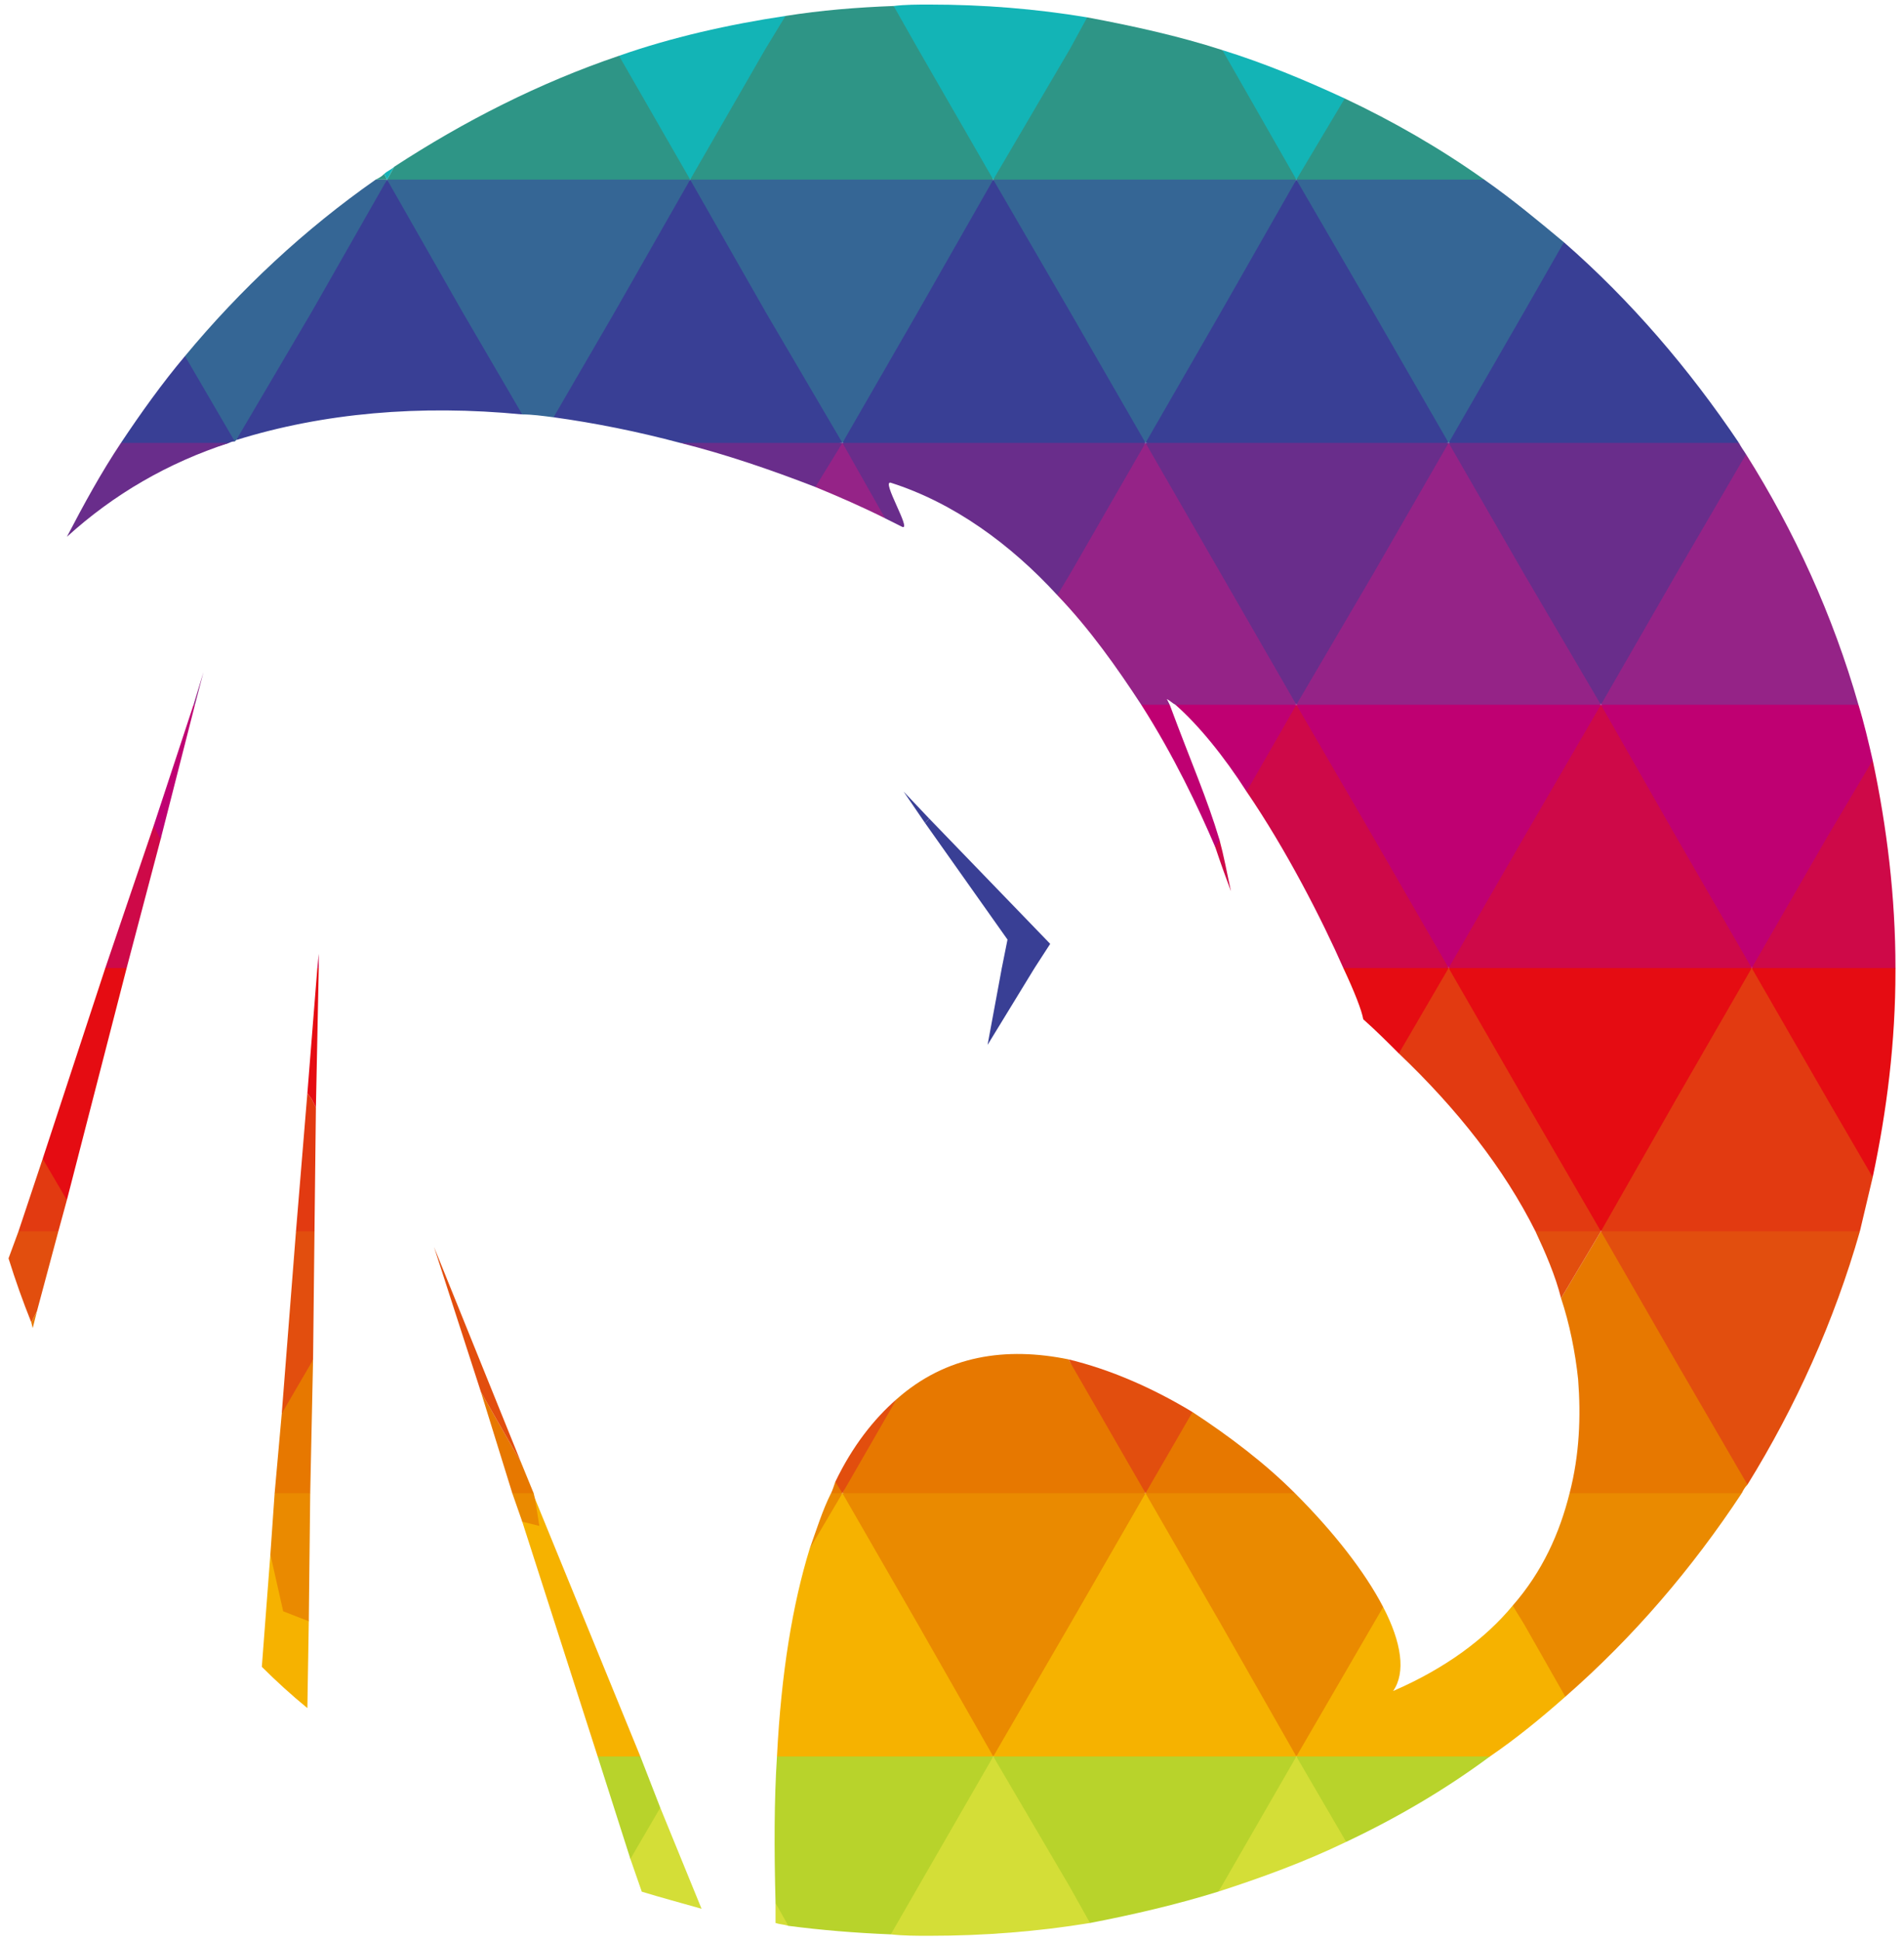 <svg xmlns="http://www.w3.org/2000/svg" xml:space="preserve" width="50.559" height="51.519" style="shape-rendering:geometricPrecision;text-rendering:geometricPrecision;image-rendering:optimizeQuality;fill-rule:evenodd;clip-rule:evenodd" viewBox="0 0 1338 1363"><defs><style>.fil12{fill:#13b4b6}.fil8{fill:#2e9586}.fil11{fill:#356695}.fil6{fill:#393f95}.fil9{fill:#692d8b}.fil7{fill:#952387}.fil15{fill:#b8d32b}.fil10{fill:#bf0072}.fil5{fill:#ce0948}.fil0{fill:#d4de37}.fil4{fill:#e23a11}.fil13{fill:#e24e0e}.fil14{fill:#e50c12}.fil2{fill:#e77800}.fil3{fill:#ea8a00}.fil1{fill:#f6b200}</style></defs><g id="Camada_x0020_1"><g id="_2243101662352"><path d="m442 1270 1 36 8 23c13 4 28 8 42 12l-29-71h-22zM545 1351c3 1 6 1 9 2l3-16h-12v14zM631 1292l-5 67c9 1 18 1 27 1 39 0 76-3 113-9l2-62-70-55-67 58zM853 1285l3 44c31-10 61-21 90-35l1-37-36-23-58 51z" class="fil0"/><path d="m190 1092-6 79c10 10 21 20 32 29l1-61-12-51-15 4zM368 1055l-1 14 53 165 18 21 12-21-74-181zM592 1049l-10 12-13 27c-12 39-20 87-23 146l46 23 106-23-22-114-84-71zM805 1049l-83 63-24 122 107 38 106-38-20-126zM1063 1128c-19 23-47 44-84 60 9-13 6-34-7-59l-32 12-29 93 68 30 68-30c19-13 36-27 53-42l-4-59-33-5z" class="fil1"/><path d="M587 1041c-1 3-2 6-3 8l3 2 5-2-1-5-4-3zM752 957l-1-2c-44-9-86-3-121 28l-22 31-16 35 105 29 108-29-22-58-31-34zM810 1005l-5 44 70 41 35-41c-21-21-46-40-72-57l-28 13zM1125 865l-28 47c6 18 10 38 12 57 2 26 1 53-6 80l21 45 100-45c1-2 2-4 4-6l-30-113-73-65z" class="fil2"/><path d="m193 1049-3 43 9 40 18 7 1-90-9-22zM375 1049l-9-9-6 9 7 20 12 3-3-19z" class="fil3"/><path d="m30 814-17 51 10 6 18-6 6-22-3-20zM1018 680l-37 16 2 44c41 39 74 81 96 125l18 8 28-8-27-121-80-64zM1231 680l-76 59-30 126 107 24 75-24c3-13 6-25 9-38l-11-106-74-41z" class="fil4"/><path d="m74 680 4 12 11-12 24-91v-15l-5 6z" class="fil5"/><path d="m650 578 58 82-4 20 8 9 15-9 11-17-85-88z" class="fil6"/><path d="m853 588 1 7c4 12 8 23 11 31-3-14-5-25-8-36l-4-2zM911 495l-33 26-2 35c28 41 53 90 68 124l37 30 37-30-41-114-66-71zM1125 495l-74 55-33 130 107 23 106-23-29-108zM1260 557l-29 123 74 41 27-41c0-50-6-99-16-146l-56 23z" class="fil5"/><path d="m592 311-17 13-2 18c17 7 33 14 49 22l-11-39-19-14zM805 311l-59 73-3 34c23 24 42 51 59 77l10 7 10-7-2-4c2 1 4 3 6 4l34 15 51-15-38-118-68-66zM1018 311l-84 61-23 123 111 45 103-45-40-116zM1164 379l-39 116 112 38 69-38c-18-63-45-122-79-176l-63 60z" class="fil7"/><path d="M130 250c-16 19-31 40-45 61l25 15 51-15c2-1 3-1 4-1l-5-48-30-12zM272 126l-65 78-41 105c61-19 129-25 201-18l-17-86-78-79zM485 126l-72 68-24 99c29 4 59 10 89 18l58 7 56-7-25-117-82-68zM698 126l-67 71-39 114 124 34 89-34-32-110zM911 126l-76 95-30 90 106 19 107-19-30-99zM1099 170l-49 50-32 91 113 31 91-31c-35-52-76-100-123-141z" class="fil6"/><path d="m277 117-5 9 111 34 102-34 8-57-58-30c-56 19-109 46-158 78zM628 4c-26 1-51 3-76 7l-43 36-24 79 107 27 106-27-30-88-40-34zM859 35c-31-10-63-17-95-23l-41 26-25 88 104 30 109-30-9-45-43-46zM915 74l-4 52 99 30 33-30c-31-22-64-41-98-57l-30 5z" class="fil8"/><path d="M47 377c33-30 71-52 114-66H85c-14 21-26 43-38 66z" class="fil9"/><path d="m108 580 4 8 1 1 24-94h-1z" class="fil10"/><path d="m130 250 35 60 1-1 53-90 53-93h-8c-50 35-95 77-134 124z" class="fil11"/><path d="m137 495 6-23-7 23z" class="fil7"/><path d="M224 680v-10l-1 10z" class="fil5"/><path d="M264 126h8l-2-4c-2 2-4 3-6 4z" class="fil8"/><path d="m272 126 5-9c-2 2-5 3-7 5l2 4z" class="fil12"/><path d="m272 126 53 93 42 72c7 0 14 1 22 2l43-74 53-93H272z" class="fil11"/><path d="M478 311c32 8 64 19 95 31l19-31H478z" class="fil9"/><path d="m650 578 3-3-18-19z" class="fil6"/><path d="m485 126 53-92 14-23c-40 6-80 15-117 28l50 87z" class="fil12"/><path d="m485 126 53 93 54 92 53-92 53-93H592z" class="fil11"/><path d="m592 311 30 53 12 6c7 3-15-33-8-31 44 14 84 43 117 79l9-15 53-92H592z" class="fil9"/><path d="M805 495h-3c23 36 40 72 52 100l3-5c-9-30-19-52-35-95h-17zM876 556l35-61h-85c16 14 34 36 50 61z" class="fil10"/><path d="m628 4 17 30 53 92 54-92 12-22c-36-6-73-9-111-9-8 0-17 0-25 1z" class="fil12"/><path d="m698 126 54 93 53 92 53-92 53-93H805z" class="fil11"/><path d="m805 311 53 92 53 92 54-92 53-92H911z" class="fil9"/><path d="m911 495 54 93 53 92 53-92 54-93h-107z" class="fil10"/><path d="m911 126 34-57c-28-13-57-25-86-34l52 91z" class="fil12"/><path d="M1018 126H911l54 93 53 92 53-92 28-49c-18-15-36-30-56-44h-25z" class="fil11"/><path d="M1125 311h-107l53 92 54 92 53-92 49-84c-2-3-4-6-5-8h-97z" class="fil9"/><path d="M1231 495h-106l53 93 53 92 53-92 32-54c-3-13-6-26-10-39h-75z" class="fil10"/><path d="M6 884c5 16 10 30 16 45l4-8 15-56H13l-7 19z" class="fil13"/><path d="m30 814 17 29 42-163H74z" class="fil14"/><path d="m23 933 3-12-4 8z" class="fil2"/><path d="m208 865-10 128 17-12 5-26 1-90-5-15z" class="fil13"/><path d="m420 1234 23 72 21-36-14-36z" class="fil15"/><path d="m216 768-8 97h13l1-87-3-6z" class="fil4"/><path d="m216 768 3 4 3 6 2-98h-1z" class="fil14"/><path d="m198 993-5 56h25l2-94-1 2zM338 978l22 71h15l-9-22z" class="fil2"/><path d="m338 978 28 49-61-151z" class="fil13"/><path d="m569 1088 23-39h-8c-6 12-10 25-15 39z" class="fil3"/><path d="M546 1234c-2 31-2 65-1 103l9 16c23 3 47 5 72 6l19-33 53-92H546z" class="fil15"/><path d="m587 1041 5 8 38-66c-16 14-31 33-43 58z" class="fil13"/><path d="m592 1049 53 92 53 93 54-93 53-92H698z" class="fil3"/><path d="m698 1234 54 92 14 25c31-6 61-13 90-22l2-3 53-92H698z" class="fil15"/><path d="m694 734 33-54h-23z" class="fil6"/><path d="m752 957 53 92 33-57c-28-17-58-30-87-37l1 2z" class="fil13"/><path d="m805 1049 53 92 53 93 54-93 7-12c-13-25-35-53-62-80H805z" class="fil3"/><path d="m911 1234 35 60c36-17 70-37 101-60H911z" class="fil15"/><path d="M958 716c9 8 17 16 25 24l35-60h-74c8 17 13 30 14 36z" class="fil14"/><path d="m1097 912 28-47h-46c7 15 14 31 18 47z" class="fil13"/><path d="M1103 1049c-7 28-19 55-40 79l8 13 29 51c48-42 89-90 124-143h-121z" class="fil3"/><path d="m1018 680 53 92 54 93 53-93 53-92h-106z" class="fil14"/><path d="m1125 865 53 92 50 86c34-55 61-115 79-178h-182z" class="fil13"/><path d="m1231 680 53 92 32 55c10-47 16-95 16-145v-2h-101z" class="fil14"/></g></g></svg>